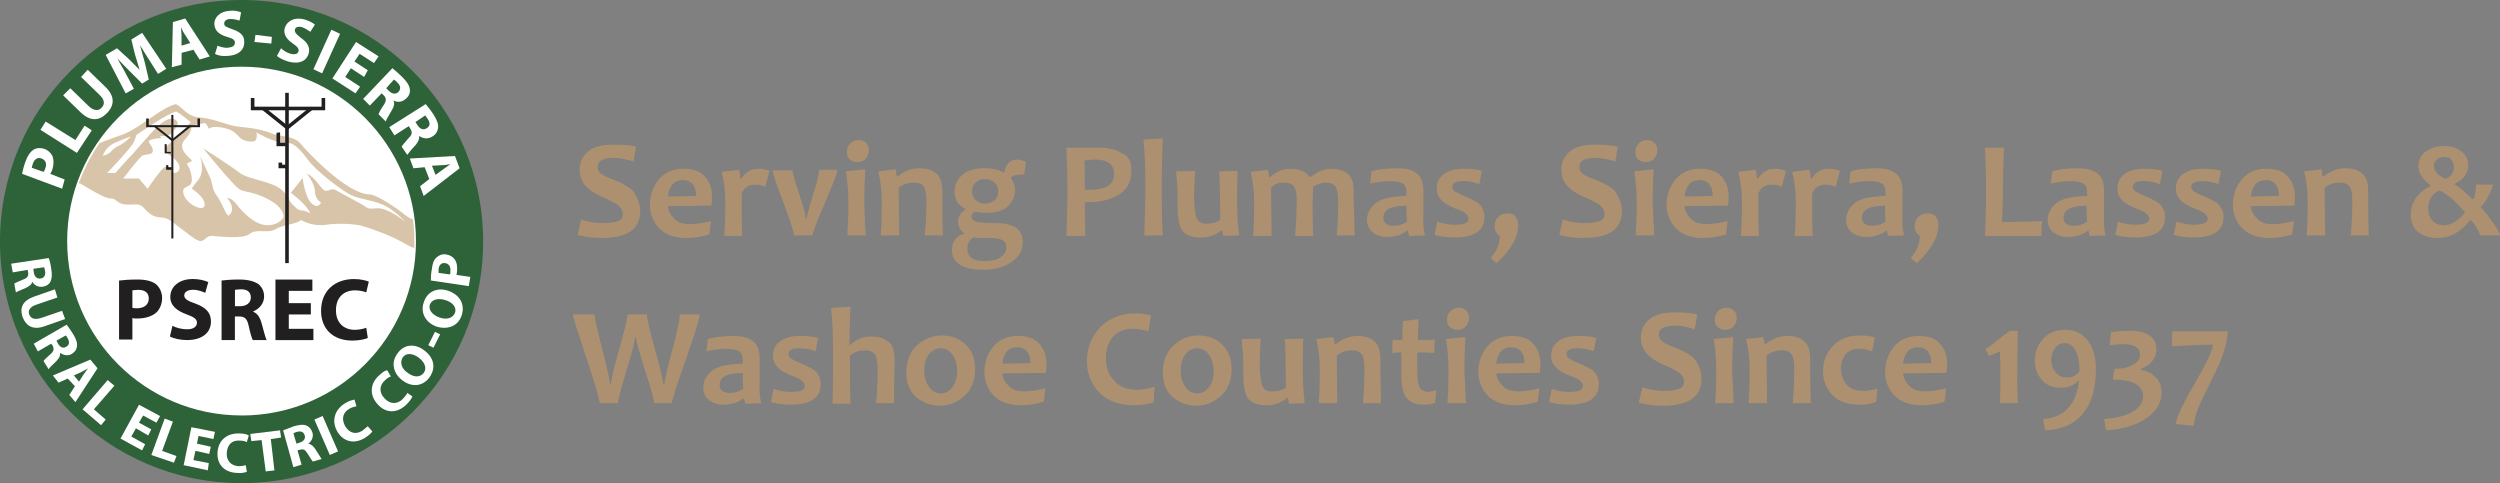 <?xml version="1.0" encoding="UTF-8"?><svg id="Layer_2" xmlns="http://www.w3.org/2000/svg" viewBox="0 0 480.2 92.81"><rect x="0" y="0" width="480.2" height="92.81" fill="#808080" stroke="none"/><defs><style>.cls-1{fill:#d7c4a9;}.cls-1,.cls-2,.cls-3,.cls-4,.cls-5{stroke-width:0px;}.cls-2{fill:#221f20;}.cls-3{fill:#ac9070;}.cls-4{fill:#2e6239;}.cls-5{fill:#fff;}</style></defs><g id="Layer_1-2"><circle class="cls-5" cx="46.4" cy="46.4" r="33.5"/><path class="cls-1" d="M77.93,41.38c-1.77-1.48-5.71-4.04-6.9-4.04-4.34,0-12.02-8.18-13.3-9.75-1.28-1.58-4.24-1.38-5.32-1.87-3.25-1.38-6.31-1.18-7.68-1.58-1.38-.3-3.94-1.38-6.4-1.58-2.46-.2-3.15-1.87-4.53-2.56-2.76.59-6.8,4.53-10.15,5.81-3.45,1.28-10.94,3.65-12.12,6.31-1.18,2.56,3.94,3.15,3.94,3.15,4.53,2.76,5.22,2.86,6.01,2.86s1.18,1.18,2.96,1.18,2.36-.3,3.15.59c.79.89,1.77,1.87,3.35,1.87,1.48,0,2.46,1.18,3.74,2.07,1.28.89,2.96,2.46,3.84,2.46s1.08-1.08,2.27-.99,5.91.69,7.19-.39c1.28-1.08,3.35,0,4.93-.89,1.48-.89,3.84-.89,4.93-1.77,1.38.79,3.05,1.18,5.02.89,1.87-.3,5.22-.2,6.9.3s5.62,1.87,8.18,3.45c2.56,1.48,5.71,1.87,5.71,1.87v-5.62c.1-.1-3.94-.3-5.71-1.77ZM21.97,27.49c1.67-.79,3.15-1.28,3.15-1.28,0,0-.99,1.18-2.46,1.87s-.99,1.28-2.86,1.87c-.1,0,.39-1.67,2.17-2.46ZM32.41,29.66c1.58,1.08,2.07,1.87,2.07,2.56s-.49.99-1.08.99-.49-1.28-1.38-1.28-3.65,4.34-3.65,4.34l-1.67-1.97h-3.05s3.15-4.14,3.74-4.43c.69-.3,1.97-.1,1.97-.89s-.69-1.38-.79-1.77c-.1-.39,1.67-.69,2.46-.69l-.3-.39s1.67.1,2.17-.49,1.87-1.77.89-2.56c-.89-.69-2.27,0-3.45,1.18-1.28,1.08-4.63,5.12-4.93,5.42-.39.3-3.25,3.55-3.25,3.55h-1.58s4.83-5.02,5.22-6.11c.39-1.08.39-1.18.39-1.18,0,0,5.52-3.94,7.68-4.53,1.18.69,2.76,2.07,2.76,2.07,0,0-2.46,2.66-3.05,3.25-.79.69-2.76,1.87-1.18,2.96ZM72.41,40c-2.17.2-1.48,0-3.35-.99-1.87-.99-3.74-2.07-4.53-2.46-.79-.49-1.18.1-1.97.1s-1.77-2.46-3.65-3.35c0,0,1.58,1.97,1.58,3.45s1.18,2.17,1.18,2.17c0,0-.59,1.38-1.87.1s-1.67-4.83-1.67-4.83l-2.27,2.86s3.05,2.17,3.74,3.94c0,0-.99-.59-1.77-.59-.69,0-1.38-.89-1.87-1.38s-.89-2.46-3.35-3.45c-2.46-1.08-5.22-1.28-6.7-2.46s-6.9-4.63-6.9-4.63c0,0,5.91,7.29,7,7.88,1.08.69,3.05.3,6.6,2.56,1.97,1.38,1.87,2.76,1.87,2.76,0,0-.69,1.58-3.15,1.58s-4.93-2.76-5.91-4.04c-.99-1.28-1.77-1.18-1.77-1.18,0,0,1.87,2.07.3,3.35-.49.2-1.18-2.27-2.27-3.74s-.69-2.17-1.38-3.65-1.87-4.04-1.87-4.04c0,0,.99,2.86-.3,4.53-1.38,1.67-1.28,1.77-1.28,1.77,0,0,2.46,1.48,2.46,3.05s-3.45,0-4.04-1.97,1.58-.99,1.58-2.76-.99-3.15-.99-3.15c0,0,.99-.39.99-.59s-1.87-1.38-1.87-2.76c0-1.28,1.08-1.38,1.67-3.05,0-.79.79-1.18,1.58-1.18s1.18-.89,1.87.89c.39-.39,1.77-.59,3.84.1,2.07.69,1.67,2.36,4.53,2.36,1.18,0,.79-1.77.79-1.77,0,0,2.96,1.77,4.73,1.87,1.77.1,2.66,0,5.12,3.35,1.67,2.27,6.4,5.81,8.08,6.7,1.67.89,3.94.99,6.11,1.87,2.17.79,4.63,3.45,4.63,3.45,0,0-3.45-2.86-5.52-2.66Z"/><path class="cls-5" d="M46.4,80.1c-18.62,0-33.79-15.17-33.79-33.79S27.78,12.61,46.4,12.61s33.79,15.17,33.79,33.79-15.17,33.7-33.79,33.7ZM46.4,13.2c-18.33,0-33.2,14.88-33.2,33.2,0,18.23,14.88,33.2,33.2,33.2s33.2-14.88,33.2-33.2S64.73,13.2,46.4,13.2Z"/><path class="cls-4" d="M46.4,0C20.79,0,0,20.79,0,46.4s20.79,46.4,46.4,46.4,46.4-20.79,46.4-46.4S72.02,0,46.4,0ZM46.4,79.8c-18.52,0-33.5-14.98-33.5-33.5S27.88,12.81,46.4,12.81s33.5,14.98,33.5,33.5-14.98,33.5-33.5,33.5Z"/><path class="cls-5" d="M4.24,33.4c.1-.59.3-1.38.69-2.46.39-1.08.89-1.77,1.48-2.17.59-.39,1.38-.39,2.07-.2.79.3,1.28.79,1.58,1.38.3.79.3,1.77-.1,2.86-.1.2-.2.39-.3.59l2.76,1.08-.49,1.77-7.68-2.86ZM8.37,33.01c.1-.1.2-.3.3-.59.39-.99.1-1.67-.69-1.97-.69-.3-1.38.1-1.67.99-.1.39-.2.59-.2.79l2.27.79Z"/><path class="cls-5" d="M7.78,24.93l.99-1.58,5.71,3.55,1.77-2.76,1.38.89-2.86,4.34-7-4.43Z"/><path class="cls-5" d="M13.5,16.95l3.45,3.35c.99.99,1.97,1.08,2.56.39.69-.69.59-1.58-.49-2.56l-3.45-3.35,1.28-1.38,3.35,3.25c1.87,1.77,1.87,3.55.3,5.12-1.48,1.48-3.15,1.58-5.02-.2l-3.35-3.25,1.38-1.38Z"/><path class="cls-5" d="M28.67,11.53c-.59-.89-1.18-1.87-1.77-2.86h0c.3,1.08.59,2.27.89,3.25l.79,3.35-1.28.79-2.46-2.46c-.69-.69-1.58-1.58-2.27-2.36h0c.49.99,1.18,2.07,1.67,3.05l1.48,2.76-1.58.89-3.84-7.39,2.17-1.28,2.17,1.97c.69.69,1.48,1.48,2.17,2.17h0c-.3-.99-.59-2.07-.89-2.96l-.69-2.86,2.07-1.28,4.63,6.9-1.58.99-1.67-2.66Z"/><path class="cls-5" d="M34.88,10.15v2.27l-1.87.49.2-8.67,2.36-.69,4.73,7.29-1.97.59-1.18-1.87-2.27.59ZM36.55,8.28l-.99-1.58c-.3-.39-.59-.99-.79-1.48h0c0,.49.1,1.18.1,1.67v1.87l1.67-.49Z"/><path class="cls-5" d="M41.77,8.77c.49.2,1.28.49,2.07.39.89-.1,1.28-.39,1.28-.99,0-.49-.39-.79-1.48-1.08-1.38-.39-2.36-1.08-2.46-2.36-.1-1.38,1.08-2.56,2.96-2.66.99-.1,1.67.1,2.17.3l-.3,1.58c-.3-.1-.99-.3-1.77-.3s-1.18.39-1.18.89.49.69,1.58,1.08c1.48.49,2.27,1.18,2.27,2.36.1,1.38-.89,2.66-3.25,2.76-.99.1-1.87-.1-2.36-.39l.49-1.58Z"/><path class="cls-5" d="M52.22,7.09l-.1,1.28-3.25-.3.2-1.38,3.15.39Z"/><path class="cls-5" d="M53.99,9.26c.39.39,1.08.89,1.87,1.08s1.38,0,1.48-.49-.2-.89-1.08-1.48c-1.18-.79-1.87-1.77-1.58-2.96.49-1.48,1.97-2.17,3.84-1.67.89.3,1.48.59,1.97.99l-.89,1.38c-.3-.2-.79-.59-1.58-.89-.79-.2-1.28,0-1.38.49-.1.49.3.89,1.18,1.58,1.28.89,1.77,1.87,1.48,2.96-.39,1.38-1.67,2.17-3.94,1.58-.89-.3-1.77-.69-2.17-1.08l.79-1.48Z"/><path class="cls-5" d="M65.32,6.5l-3.45,7.59-1.67-.79,3.45-7.59,1.67.79Z"/><path class="cls-5" d="M69.95,14.78l-2.56-1.67-1.08,1.67,2.86,1.87-.89,1.28-4.43-2.86,4.53-7,4.34,2.76-.89,1.28-2.76-1.77-.99,1.48,2.56,1.67-.69,1.28Z"/><path class="cls-5" d="M75.37,13.1c.49.39,1.18.99,1.87,1.67.89.89,1.38,1.58,1.48,2.36.1.59-.1,1.28-.69,1.77-.79.79-1.77.79-2.46.39h0c.3.59.1,1.18-.3,1.87-.49.89-1.08,1.77-1.18,2.17l-1.38-1.38c.1-.3.39-.89.99-1.77.59-.89.49-1.38,0-1.87l-.39-.39-2.27,2.36-1.28-1.28,5.62-5.91ZM74.19,16.95l.49.49c.69.69,1.38.69,1.87.2.49-.59.39-1.18-.2-1.77-.3-.3-.49-.49-.69-.59l-1.48,1.67Z"/><path class="cls-5" d="M81.77,20c.39.49.99,1.18,1.48,1.97.69,1.08.99,1.87.89,2.66-.1.59-.39,1.18-1.08,1.58-.89.59-1.87.39-2.56-.1h0c.1.59-.2,1.18-.69,1.77-.69.69-1.38,1.58-1.58,1.87l-1.08-1.58c.1-.2.59-.79,1.28-1.58.79-.79.79-1.18.39-1.87l-.3-.49-2.76,1.77-.99-1.58,7-4.43ZM79.8,23.45l.39.59c.49.79,1.18.99,1.77.59.69-.39.69-1.08.2-1.77-.3-.39-.39-.59-.49-.69l-1.87,1.28Z"/><path class="cls-5" d="M81.58,32.12l-2.17.2-.69-1.87,8.67-.49.89,2.36-6.9,5.32-.69-1.87,1.77-1.38-.89-2.27ZM83.65,33.6l1.48-1.08c.39-.3.99-.69,1.38-.99h0c-.49.1-1.18.2-1.67.2l-1.87.1.69,1.77Z"/><path class="cls-5" d="M9.36,49.56c.2.49.39,1.28.49,2.17.2,1.08.1,1.87-.2,2.46-.3.49-.79.79-1.48.89-.99.1-1.67-.39-1.97-.99h0c-.1.59-.59.89-1.18,1.18-.79.39-1.67.69-1.97.89l-.3-1.67c.2-.2.79-.39,1.67-.79.89-.3,1.08-.69.99-1.38l-.1-.49-2.86.49-.3-1.67,7.19-1.08ZM6.4,51.63l.1.69c.1.79.59,1.28,1.28,1.18s.99-.59.89-1.38c-.1-.39-.1-.59-.2-.79l-2.07.3Z"/><path class="cls-5" d="M11.03,57.14l-4.04,1.38c-1.18.39-1.67,1.08-1.38,1.87.3.79.99,1.08,2.27.69l4.04-1.38.59,1.58-3.94,1.38c-2.17.79-3.55,0-4.24-1.77-.59-1.77,0-3.15,2.27-3.94l3.94-1.38.49,1.58Z"/><path class="cls-5" d="M12.81,62.37c.3.39.79,1.08,1.28,1.87.59.99.79,1.67.69,2.36-.1.59-.39.99-.99,1.38-.79.49-1.67.2-2.27-.2h0c.1.59-.2,1.08-.69,1.58-.59.59-1.38,1.28-1.48,1.58l-.99-1.58c.1-.2.59-.69,1.28-1.28.69-.59.79-.99.49-1.67l-.3-.39-2.56,1.48-.79-1.48,6.31-3.65ZM10.84,65.42l.3.59c.39.69.99.99,1.58.59.59-.3.69-.89.3-1.58-.2-.39-.3-.49-.39-.59l-1.77.99Z"/><path class="cls-5" d="M13.01,72.71l-1.77.79-1.08-1.38,7.19-3.05,1.38,1.67-4.24,6.5-1.18-1.38,1.08-1.67-1.38-1.48ZM15.17,73.3l.89-1.38c.3-.39.59-.89.89-1.18h0c-.39.2-.89.49-1.28.69l-1.48.69.99,1.18Z"/><path class="cls-5" d="M20.69,73.01l1.28,1.08-3.94,4.53,2.27,1.97-.89,1.08-3.55-3.05,4.83-5.62Z"/><path class="cls-5" d="M28.47,83.65l-2.36-1.38-.89,1.58,2.66,1.48-.59,1.18-4.14-2.27,3.55-6.5,4.04,2.17-.69,1.28-2.56-1.38-.79,1.38,2.36,1.28-.59,1.18Z"/><path class="cls-5" d="M31.63,80.4l1.58.59-2.07,5.62,2.76.99-.49,1.28-4.34-1.48,2.56-7Z"/><path class="cls-5" d="M40.2,87.19l-2.66-.59-.39,1.77,2.96.59-.2,1.38-4.63-.99,1.48-7.29,4.53.89-.3,1.38-2.86-.59-.3,1.48,2.66.59-.3,1.38Z"/><path class="cls-5" d="M47.39,90.64c-.3.1-.99.3-1.87.2-2.56-.1-3.84-1.77-3.74-3.84.1-2.56,1.97-3.84,4.24-3.74.89,0,1.48.2,1.77.39l-.39,1.28c-.3-.2-.79-.3-1.38-.3-1.38-.1-2.36.69-2.46,2.36-.1,1.48.79,2.46,2.27,2.56.49,0,1.08-.1,1.38-.2l.2,1.28Z"/><path class="cls-5" d="M50.25,84.53l-1.97.2-.2-1.38,5.71-.69.2,1.38-1.97.3.69,6.01-1.67.2-.79-6.01Z"/><path class="cls-5" d="M54.39,82.66c.49-.2,1.28-.49,2.07-.79,1.08-.3,1.87-.39,2.46-.1.49.2.89.69,1.08,1.28.3.89-.2,1.77-.79,2.17h0c.59.1.99.49,1.38,1.08.49.79.99,1.58,1.18,1.87l-1.67.49c-.2-.2-.49-.69-.99-1.48-.49-.79-.79-.99-1.48-.79l-.49.1.79,2.76-1.58.49-1.97-7.09ZM56.95,85.22l.59-.2c.79-.2,1.18-.79.99-1.38-.2-.69-.69-.89-1.48-.69-.39.1-.59.2-.69.3l.59,1.97Z"/><path class="cls-5" d="M61.97,79.9l2.96,6.8-1.58.69-2.96-6.8,1.58-.69Z"/><path class="cls-5" d="M71.53,82.86c-.2.3-.69.79-1.48,1.28-2.17,1.28-4.14.59-5.22-1.18-1.28-2.17-.49-4.34,1.48-5.52.79-.49,1.38-.59,1.77-.69l.39,1.28c-.39.1-.89.2-1.38.49-1.18.69-1.58,1.87-.79,3.35.79,1.28,1.97,1.67,3.25.89.39-.3.89-.69,1.08-.89l.89.99Z"/><path class="cls-5" d="M79.21,76.16c-.1.3-.49.89-1.18,1.58-1.87,1.77-3.94,1.58-5.42,0-1.77-1.87-1.48-4.14.2-5.62.59-.59,1.18-.99,1.58-.99l.69,1.18c-.39.1-.79.39-1.18.79-.99.89-1.18,2.27,0,3.45.99,1.08,2.36,1.18,3.45.1.39-.39.69-.79.89-1.18l.99.69Z"/><path class="cls-5" d="M81.48,67.29c1.97,1.48,2.27,3.45.99,5.22-1.28,1.77-3.45,1.87-5.12.59-1.77-1.28-2.36-3.45-.99-5.22,1.28-1.87,3.45-1.87,5.12-.59ZM78.33,71.63c1.18.89,2.36.89,3.05,0s.2-2.07-.99-2.96c-1.08-.79-2.36-.99-3.05,0-.59.99-.2,2.17.99,2.96Z"/><path class="cls-5" d="M83.55,63.74l.99.49-1.28,2.56-.99-.49,1.28-2.56Z"/><path class="cls-5" d="M86.11,55.86c2.27.79,3.25,2.66,2.56,4.73-.69,2.07-2.66,2.76-4.73,2.17-2.07-.69-3.25-2.56-2.56-4.63.69-2.27,2.76-2.96,4.73-2.27ZM84.43,60.99c1.38.49,2.56.1,2.96-.89.39-1.08-.49-2.07-1.87-2.46-1.28-.39-2.56-.2-2.96.89-.3.99.49,1.97,1.87,2.46Z"/><path class="cls-5" d="M82.76,53.89c0-.49,0-1.28.2-2.27.1-.99.39-1.77.89-2.17.39-.39,1.08-.69,1.77-.59.69.1,1.28.39,1.67.89.49.69.59,1.48.49,2.46,0,.2-.1.39-.1.59l2.66.39-.3,1.77-7.29-1.08ZM86.41,52.71c.1-.1.1-.3.1-.59.1-.89-.3-1.48-.99-1.58s-1.18.3-1.28,1.18v.69l2.17.3Z"/><path class="cls-2" d="M22.86,53.89c.79-.1,1.97-.2,3.55-.2s2.76.3,3.55.89c.69.59,1.18,1.58,1.18,2.66s-.39,2.07-1.08,2.76c-.89.79-2.17,1.18-3.74,1.18-.3,0-.69,0-.89-.1v4.14h-2.56v-11.33ZM25.42,59.11c.2.1.49.1.89.1,1.38,0,2.27-.69,2.27-1.87,0-1.08-.69-1.67-2.07-1.67-.49,0-.89.1-1.08.1v3.35Z"/><path class="cls-2" d="M33.1,62.56c.69.39,1.77.69,2.86.69,1.18,0,1.87-.49,1.87-1.28,0-.69-.59-1.08-1.97-1.58-1.87-.69-3.15-1.67-3.15-3.35,0-1.97,1.67-3.45,4.34-3.45,1.28,0,2.27.3,2.96.59l-.59,2.07c-.49-.2-1.28-.59-2.36-.59s-1.67.49-1.67,1.08c0,.69.69,1.08,2.17,1.58,2.07.79,2.96,1.77,2.96,3.45,0,1.97-1.48,3.55-4.63,3.55-1.28,0-2.56-.3-3.25-.69l.49-2.07Z"/><path class="cls-2" d="M42.46,53.89c.79-.1,2.07-.2,3.45-.2,1.67,0,2.86.3,3.74.89.69.59,1.08,1.38,1.08,2.36,0,1.48-1.08,2.46-2.07,2.86v.1c.79.3,1.28,1.08,1.58,2.17.39,1.28.69,2.76.99,3.25h-2.66c-.2-.3-.49-1.28-.79-2.66-.3-1.48-.79-1.87-1.87-1.87h-.79v4.53h-2.56v-11.43h-.1ZM45.12,58.82h.99c1.28,0,2.07-.69,2.07-1.67,0-1.08-.69-1.58-1.87-1.58-.59,0-.99.1-1.18.1v3.15Z"/><path class="cls-2" d="M59.71,60.4h-4.24v2.76h4.73v2.17h-7.29v-11.63h7.09v2.17h-4.53v2.36h4.24v2.17Z"/><path class="cls-2" d="M70.64,64.93c-.49.2-1.58.49-2.96.49-3.94,0-6.01-2.46-6.01-5.71,0-3.94,2.76-6.11,6.31-6.11,1.38,0,2.36.3,2.86.49l-.49,2.07c-.49-.2-1.28-.39-2.17-.39-2.07,0-3.65,1.28-3.65,3.84,0,2.27,1.38,3.74,3.65,3.74.79,0,1.67-.2,2.17-.39l.3,1.97Z"/><rect class="cls-2" x="54.78" y="17.83" width=".69" height="32.71"/><polygon class="cls-2" points="62.46 21.18 48.18 21.18 48.18 18.82 48.87 18.82 48.87 20.49 61.77 20.49 61.77 18.82 62.46 18.82 62.46 21.18"/><rect class="cls-2" x="54.49" y="22.36" width="5.91" height=".69" transform="translate(-1.58 40.92) rotate(-38.71)"/><rect class="cls-2" x="52.47" y="19.68" width=".69" height="5.91" transform="translate(2.12 49.69) rotate(-51.29)"/><path class="cls-2" d="M54.88,28.08h-1.77v-2.56l.69-.1v1.97h1.08v.69Z"/><polygon class="cls-2" points="55.07 32.32 53.5 32.32 53.5 31.23 54.19 31.23 54.19 31.63 55.07 31.63 55.07 32.32"/><rect class="cls-2" x="32.91" y="22.07" width=".39" height="23.74"/><polygon class="cls-2" points="38.42 24.43 28.08 24.43 28.08 22.76 28.57 22.76 28.57 24.04 37.93 24.04 37.93 22.76 38.42 22.76 38.42 24.43"/><rect class="cls-2" x="32.62" y="25.41" width="4.33" height=".39" transform="translate(-8.37 27.4) rotate(-38.74)"/><rect class="cls-2" x="31.24" y="23.43" width=".39" height="4.34" transform="translate(-8.19 34.12) rotate(-51.28)"/><path class="cls-2" d="M32.91,29.46h-1.28v-1.77h.39v1.48h.79v.3h.1Z"/><polygon class="cls-2" points="33.01 32.61 31.92 32.61 31.92 31.72 32.32 31.72 32.32 32.12 33.01 32.12 33.01 32.61"/><path class="cls-3" d="M122.96,40.59c0,3.45-2.46,5.12-7.39,5.12-1.67,0-3.25-.2-4.63-.59l.69-2.96c1.38.49,2.76.69,4.04.69,1.38,0,2.36-.1,3.05-.39s.89-.69.89-1.38-.3-1.18-.89-1.67c-.49-.39-1.48-.89-3.05-1.58-1.38-.59-2.36-1.28-3.05-1.97-.89-.89-1.28-1.97-1.28-3.25,0-1.48.59-2.66,1.67-3.55,1.08-.89,2.76-1.28,4.83-1.28,1.67,0,3.15.1,4.34.39l-.49,2.86c-1.18-.39-2.46-.69-3.84-.69-2.07,0-3.05.59-3.05,1.67,0,.59.2,1.08.69,1.38.39.3,1.28.79,2.76,1.28,1.48.59,2.56,1.28,3.35,1.97.89,1.38,1.38,2.56,1.38,3.94Z"/><path class="cls-3" d="M136.75,37.73c0,.49,0,.99-.1,1.77l-8.37.1c.1.99.59,1.77,1.28,2.46s1.67.99,2.86.99c1.28,0,2.66-.2,4.14-.59l-.3,2.56c-1.18.39-2.66.69-4.43.69-2.27,0-3.94-.59-5.22-1.87-1.18-1.28-1.77-2.76-1.77-4.53,0-1.87.59-3.45,1.67-4.83,1.18-1.38,2.76-2.07,4.73-2.07s3.25.49,4.14,1.48,1.38,2.27,1.38,3.84ZM133.7,37.64c0-1.97-.89-3.05-2.56-3.05s-2.56,1.08-2.86,3.15l5.42-.1Z"/><path class="cls-3" d="M147.79,32.81l-.79,3.05c-.69-.3-1.28-.39-1.97-.39-1.28,0-2.17.59-2.56,1.77,0,3.45,0,6.11.1,8.08h-3.45c.2-2.66.2-4.73.2-6.4,0-2.07-.2-4.04-.69-5.91l3.35-.39c.2.99.2,1.48.2,1.67h.2c.79-1.18,1.87-1.87,3.25-1.87.69,0,1.38.1,2.17.39Z"/><path class="cls-3" d="M160.79,32.81c0,.49-.79,2.56-2.36,6.21-1.58,3.65-2.36,5.71-2.36,6.21h-3.55c0-.59-.69-2.66-2.07-6.4-1.38-3.65-2.07-5.71-2.07-6.11h3.84c0,.39.39,1.87,1.28,4.53.89,2.66,1.28,4.14,1.28,4.63h.2c0-.39.39-1.87,1.18-4.43.79-2.46,1.18-4.14,1.18-4.83h3.45v.2Z"/><path class="cls-3" d="M166.31,45.22h-3.55c.1-1.77.2-3.84.2-6.21s-.2-4.34-.49-6.11l3.74-.39c-.1,1.67-.2,3.84-.2,6.5.1,2.27.1,4.34.3,6.21ZM166.9,28.87c0,.59-.2,1.08-.59,1.58-.39.49-.99.69-1.67.69-.59,0-1.08-.2-1.48-.59-.39-.39-.49-.89-.49-1.38,0-.59.2-1.08.59-1.58.39-.39.99-.69,1.67-.69.59,0,1.08.2,1.48.59.3.39.49.89.49,1.38Z"/><path class="cls-3" d="M181.09,45.22h-3.45c.2-2.17.3-4.43.3-6.7,0-1.38-.2-2.27-.59-2.76s-.99-.69-1.87-.69c-.99,0-1.97.3-2.86.99,0,3.45.1,6.5.1,9.16h-3.55c.2-2.76.2-4.83.2-6.4,0-2.07-.2-4.04-.69-5.91l3.35-.39.2,1.38h.2c1.18-.99,2.56-1.58,4.14-1.58,1.38,0,2.46.3,3.25.99.79.59,1.18,1.77,1.18,3.55v2.27c0,1.28,0,3.25.1,6.11Z"/><path class="cls-3" d="M197.05,31.03l-.3,2.46c-1.38,0-2.17.2-2.56.59v.2c.49.69.79,1.38.79,2.17,0,1.28-.49,2.27-1.38,3.15s-2.27,1.28-4.14,1.28c-.89,0-1.58-.1-2.17-.2-.49.2-.69.49-.69.79,0,.49.3.89.79,1.08.59.2,1.87.3,3.84.3,3.45,0,5.22,1.18,5.22,3.55,0,1.67-.69,2.96-2.17,3.94-1.48.99-3.25,1.48-5.32,1.48-4.04,0-6.11-1.28-6.11-3.84,0-.79.2-1.48.69-2.07s.99-.89,1.58-.99v-.2c-.69-.49-1.08-1.18-1.08-2.17s.49-1.77,1.48-2.36h0c-1.38-.69-2.17-1.77-2.17-3.35,0-1.28.49-2.36,1.48-3.25.99-.89,2.46-1.28,4.53-1.28,1.38,0,2.46.3,3.35.79h.2c.3-1.67,1.08-2.46,2.56-2.46.59.1,1.08.2,1.58.39ZM193.3,47.49c0-.69-.2-1.08-.79-1.38s-1.38-.39-2.56-.39c-.99,0-1.97,0-2.96-.1-.79.49-1.18,1.08-1.18,2.07,0,1.67,1.08,2.46,3.35,2.46,1.28,0,2.27-.2,2.96-.69.79-.49,1.18-1.18,1.18-1.97ZM191.73,36.75c0-.79-.3-1.38-.79-1.77s-1.08-.59-1.77-.59-1.18.2-1.67.59-.79.99-.79,1.77.3,1.38.79,1.77c.49.39,1.08.59,1.77.59.59,0,1.18-.2,1.67-.59.59-.39.79-.99.79-1.77Z"/><path class="cls-3" d="M217.34,32.71c0,2.07-.79,3.65-2.36,4.63-1.58.99-3.45,1.48-5.71,1.48h-.89c0,1.67,0,3.84.1,6.5h-3.65c.1-2.56.2-5.52.2-8.87,0-3.15-.1-5.81-.2-8.08h6.5c1.67,0,3.05.39,4.24,1.08,1.28.59,1.77,1.67,1.77,3.25ZM213.99,33.4c0-1.87-1.28-2.76-3.74-2.76-.59,0-1.28.1-1.97.2.1,1.67.1,3.55.1,5.62h.79c3.25,0,4.83-.99,4.83-3.05Z"/><path class="cls-3" d="M223.35,45.22h-3.55c.1-2.96.2-6.21.2-9.75s-.1-6.31-.39-8.67l3.74-.2c-.1,2.46-.2,5.42-.2,8.87s0,6.8.2,9.75Z"/><path class="cls-3" d="M238.03,45.22l-3.05.1c-.1-.49-.2-.89-.2-1.08h-.2c-1.18.99-2.46,1.38-4.04,1.38-1.48,0-2.56-.39-3.25-1.08-.69-.79-1.08-2.27-1.08-4.53v-2.46c0-.99-.1-2.46-.3-4.63l3.65-.1c-.1,1.67-.2,3.25-.2,4.73,0,2.17.2,3.55.49,4.34.3.79.99,1.08,1.87,1.08.99,0,1.87-.2,2.66-.69,0-4.63-.1-7.68-.2-9.36l3.55-.1c-.1,1.67-.1,3.74-.1,6.4,0,1.97.1,3.94.39,6.01Z"/><path class="cls-3" d="M260.2,45.22h-3.45c.2-2.17.3-4.34.3-6.4,0-1.58-.2-2.56-.59-3.05s-1.08-.69-1.97-.69c-.69,0-1.48.3-2.27.79,0,1.08-.1,2.07-.1,2.96,0,1.48,0,3.65.1,6.5h-3.45c.2-2.36.3-4.73.3-7,0-1.18-.2-1.97-.49-2.46s-.99-.79-2.07-.79c-.99,0-1.77.3-2.36.99,0,3.45.1,6.5.1,9.26h-3.55c.2-2.76.2-4.83.2-6.4,0-2.07-.2-4.04-.69-5.91l3.35-.39.2,1.38h.2c1.18-.99,2.36-1.58,3.84-1.58,1.77,0,3.05.49,3.74,1.58h.2c1.28-.99,2.56-1.58,3.84-1.58,1.48,0,2.56.3,3.35.99s1.08,1.77,1.08,3.45v1.97c.1,1.38.1,3.55.2,6.4Z"/><path class="cls-3" d="M273.7,45.22l-3.05.1c-.1-.39-.2-.69-.2-.99h-.2c-.99.79-2.27,1.18-3.84,1.18-1.08,0-1.97-.3-2.76-.89-.69-.59-1.08-1.38-1.08-2.36,0-1.28.59-2.36,1.67-3.25,1.08-.89,3.05-1.28,5.91-1.38v-.49c0-.99-.2-1.58-.69-1.87-.49-.3-1.28-.49-2.46-.49-1.28,0-2.56.2-3.84.49l.3-2.36c1.18-.39,2.86-.59,5.02-.59,1.58,0,2.76.3,3.65.99.89.69,1.28,1.77,1.28,3.45v3.94c-.1,1.97,0,3.45.3,4.53ZM270.25,42.56c-.1-1.18-.1-2.17-.1-3.05-2.96,0-4.43.79-4.43,2.27,0,1.08.69,1.58,1.97,1.58.99,0,1.87-.3,2.56-.79Z"/><path class="cls-3" d="M285.13,41.68c0,2.66-1.97,3.94-5.81,3.94-1.38,0-2.66-.2-3.74-.49l.49-2.56c1.08.39,2.17.59,3.25.59s1.77-.1,2.17-.3c.39-.2.59-.49.59-.89,0-.59-.69-1.28-2.17-1.77-1.28-.49-2.17-.99-2.76-1.48-.79-.69-1.18-1.48-1.18-2.46,0-1.18.39-2.07,1.28-2.76s2.17-1.08,3.74-1.08,2.76.1,3.65.39l-.49,2.56c-.99-.39-2.07-.59-3.15-.59-1.38,0-2.07.39-2.07,1.08,0,.39.2.69.49.89s.89.49,1.77.89c1.28.49,2.17.99,2.76,1.38.79.69,1.18,1.58,1.18,2.66Z"/><path class="cls-3" d="M291.63,43.25c0,2.27-1.38,4.73-4.14,7.29l-1.18-.99c1.18-1.28,1.77-2.76,1.77-4.24-.69-.39-.99-1.08-.99-1.97,0-.59.2-1.18.69-1.67s1.08-.69,1.87-.69c.69,0,1.18.2,1.48.69.3.39.49.99.49,1.58Z"/><path class="cls-3" d="M311.53,40.59c0,3.45-2.46,5.12-7.39,5.12-1.67,0-3.25-.2-4.63-.59l.69-2.96c1.38.49,2.76.69,4.04.69,1.38,0,2.36-.1,3.05-.39s.89-.69.89-1.38-.3-1.18-.89-1.67c-.49-.39-1.48-.89-3.05-1.58-1.38-.59-2.36-1.28-3.05-1.97-.89-.89-1.28-1.97-1.28-3.25,0-1.48.59-2.66,1.67-3.55s2.76-1.28,4.83-1.28c1.67,0,3.15.1,4.34.39l-.49,2.86c-1.18-.39-2.46-.69-3.84-.69-2.07,0-3.05.59-3.05,1.67,0,.59.2,1.08.69,1.38.39.3,1.28.79,2.76,1.28,1.48.59,2.56,1.28,3.35,1.97.89,1.38,1.38,2.56,1.38,3.94Z"/><path class="cls-3" d="M317.74,45.22h-3.55c.1-1.77.2-3.84.2-6.21s-.2-4.34-.49-6.11l3.74-.39c-.1,1.67-.2,3.84-.2,6.5.1,2.27.2,4.34.3,6.21ZM318.33,28.87c0,.59-.2,1.08-.59,1.58s-.99.69-1.67.69c-.59,0-1.08-.2-1.48-.59-.39-.39-.49-.89-.49-1.38,0-.59.2-1.08.59-1.58.39-.39.99-.69,1.67-.69.59,0,1.08.2,1.48.59s.49.89.49,1.38Z"/><path class="cls-3" d="M332.03,37.73c0,.49,0,.99-.1,1.77l-8.37.1c.1.99.59,1.77,1.28,2.46.69.69,1.67.99,2.86.99,1.28,0,2.66-.2,4.14-.59l-.3,2.56c-1.18.39-2.66.69-4.43.69-2.27,0-3.94-.59-5.22-1.87-1.18-1.28-1.77-2.76-1.77-4.53,0-1.87.59-3.45,1.67-4.83,1.18-1.38,2.76-2.07,4.73-2.07s3.25.49,4.14,1.48,1.38,2.27,1.38,3.84ZM328.97,37.64c0-1.97-.89-3.05-2.56-3.05s-2.56,1.08-2.86,3.15l5.42-.1Z"/><path class="cls-3" d="M343.06,32.81l-.79,3.05c-.69-.3-1.28-.39-1.97-.39-1.28,0-2.17.59-2.56,1.77,0,3.45,0,6.11.1,8.08h-3.45c.2-2.66.2-4.73.2-6.4,0-2.07-.2-4.04-.69-5.91l3.35-.39c.2.99.2,1.48.2,1.67h.2c.79-1.18,1.87-1.87,3.25-1.87.69,0,1.38.1,2.17.39Z"/><path class="cls-3" d="M353.4,32.81l-.79,3.05c-.69-.3-1.28-.39-1.97-.39-1.28,0-2.17.59-2.56,1.77,0,3.45,0,6.11.1,8.08h-3.45c.2-2.66.2-4.73.2-6.4,0-2.07-.2-4.04-.69-5.91l3.35-.39c.2.99.2,1.48.2,1.67h.2c.79-1.18,1.87-1.87,3.25-1.87.69,0,1.38.1,2.17.39Z"/><path class="cls-3" d="M365.72,45.22l-3.05.1c-.1-.39-.2-.69-.2-.99h-.2c-.99.79-2.27,1.18-3.84,1.18-1.08,0-1.97-.3-2.76-.89-.69-.59-1.08-1.38-1.08-2.36,0-1.28.59-2.36,1.67-3.25,1.08-.89,3.05-1.28,5.91-1.38v-.49c0-.99-.2-1.58-.69-1.87-.49-.3-1.28-.49-2.46-.49-1.28,0-2.56.2-3.84.49l.3-2.36c1.18-.39,2.86-.59,5.02-.59,1.58,0,2.76.3,3.65.99.89.69,1.28,1.77,1.28,3.45v3.94c-.1,1.97,0,3.45.3,4.53ZM362.17,42.56c-.1-1.18-.1-2.17-.1-3.05-2.96,0-4.43.79-4.43,2.27,0,1.08.69,1.58,1.97,1.58,1.08,0,1.87-.3,2.56-.79Z"/><path class="cls-3" d="M372.32,43.25c0,2.27-1.38,4.73-4.14,7.29l-1.18-.99c1.18-1.28,1.77-2.76,1.77-4.24-.69-.39-.99-1.08-.99-1.97,0-.59.2-1.18.69-1.67s1.08-.69,1.87-.69c.69,0,1.18.2,1.48.69.39.39.49.99.49,1.58Z"/><path class="cls-3" d="M392.22,42.46l-.1,2.86h-10.84c.1-2.36.2-5.32.2-8.87,0-3.25-.1-6.01-.2-8.08h3.65c-.1,1.97-.2,4.73-.2,8.08,0,2.66-.1,4.73-.2,6.21,2.46,0,4.93-.1,7.68-.2Z"/><path class="cls-3" d="M404.44,45.22l-3.05.1c-.1-.39-.2-.69-.2-.99h-.2c-.99.79-2.27,1.18-3.84,1.18-1.08,0-1.97-.3-2.76-.89-.69-.59-1.08-1.38-1.08-2.36,0-1.28.59-2.36,1.67-3.25,1.08-.89,3.05-1.28,5.91-1.38v-.49c0-.99-.2-1.58-.69-1.87-.49-.3-1.28-.49-2.46-.49-1.28,0-2.56.2-3.84.49l.3-2.36c1.18-.39,2.86-.59,5.02-.59,1.58,0,2.76.3,3.65.99.89.69,1.28,1.77,1.28,3.45v3.94c-.1,1.97,0,3.45.3,4.53ZM400.89,42.56c-.1-1.18-.1-2.17-.1-3.05-2.96,0-4.43.79-4.43,2.27,0,1.08.69,1.58,1.97,1.58,1.08,0,1.87-.3,2.56-.79Z"/><path class="cls-3" d="M415.87,41.68c0,2.66-1.97,3.94-5.81,3.94-1.38,0-2.66-.2-3.74-.49l.49-2.56c1.08.39,2.17.59,3.25.59s1.77-.1,2.17-.3c.39-.2.59-.49.59-.89,0-.59-.69-1.28-2.17-1.77-1.28-.49-2.17-.99-2.76-1.48-.79-.69-1.18-1.48-1.18-2.46,0-1.18.39-2.07,1.28-2.76s2.17-1.08,3.74-1.08,2.76.1,3.65.39l-.49,2.56c-.99-.39-2.07-.59-3.15-.59-1.38,0-2.07.39-2.07,1.08,0,.39.2.69.49.89s.89.49,1.77.89c1.28.49,2.17.99,2.76,1.38.69.69,1.18,1.58,1.18,2.66Z"/><path class="cls-3" d="M427.1,41.68c0,2.66-1.97,3.94-5.81,3.94-1.38,0-2.66-.2-3.74-.49l.49-2.56c1.08.39,2.17.59,3.25.59s1.77-.1,2.17-.3c.39-.2.59-.49.59-.89,0-.59-.69-1.28-2.17-1.77-1.28-.49-2.17-.99-2.76-1.48-.79-.69-1.18-1.48-1.18-2.46,0-1.18.39-2.07,1.28-2.76s2.17-1.08,3.74-1.08,2.76.1,3.65.39l-.49,2.56c-.99-.39-2.07-.59-3.15-.59-1.38,0-2.07.39-2.07,1.08,0,.39.2.69.49.89s.89.49,1.77.89c1.28.49,2.17.99,2.76,1.38.69.69,1.18,1.58,1.18,2.66Z"/><path class="cls-3" d="M440.8,37.73c0,.49,0,.99-.1,1.77l-8.37.1c.1.99.59,1.77,1.28,2.46.69.69,1.67.99,2.86.99,1.28,0,2.66-.2,4.14-.59l-.3,2.56c-1.18.39-2.66.69-4.43.69-2.27,0-3.94-.59-5.22-1.87-1.18-1.28-1.77-2.76-1.77-4.53,0-1.87.59-3.45,1.67-4.83,1.18-1.38,2.76-2.07,4.73-2.07s3.25.49,4.14,1.48,1.38,2.27,1.38,3.84ZM437.74,37.64c0-1.97-.89-3.05-2.56-3.05s-2.56,1.08-2.86,3.15l5.42-.1Z"/><path class="cls-3" d="M454.98,45.22h-3.45c.2-2.17.3-4.43.3-6.7,0-1.38-.2-2.27-.59-2.76s-.99-.69-1.87-.69c-.99,0-1.97.3-2.86.99,0,3.45.1,6.5.1,9.16h-3.55c.2-2.76.2-4.83.2-6.4,0-2.07-.2-4.04-.69-5.91l3.35-.39.2,1.38h.2c1.18-.99,2.56-1.58,4.14-1.58,1.38,0,2.46.3,3.25.99.79.59,1.18,1.77,1.18,3.55v2.27c0,1.28,0,3.25.1,6.11Z"/><path class="cls-3" d="M480.2,45.22h-3.84c0-.3-.2-.69-.59-1.38s-.79-1.18-1.08-1.48h-.3c-1.67,2.17-3.74,3.35-6.11,3.35-1.58,0-2.86-.39-3.84-1.18-.99-.79-1.38-1.97-1.38-3.35,0-1.08.3-2.17.99-3.15s1.58-1.67,2.76-2.27v-.2c-1.58-1.18-2.27-2.36-2.27-3.65s.49-2.17,1.48-2.86c.99-.69,2.17-.99,3.45-.99s2.36.3,3.25.99c.89.69,1.38,1.48,1.38,2.66,0,1.58-.89,2.76-2.56,3.55v.2c.79.39,1.87,1.38,3.35,2.76h.2c.39-.59.49-1.48.49-2.76h3.25c0,.39-.3.99-.79,2.07-.49,1.08-1.08,1.67-1.48,2.17v.2c.69.69,1.48,1.67,2.36,2.96.79,1.18,1.28,1.97,1.28,2.36ZM473.41,40.89v-.2c-.49-.59-1.18-1.28-2.07-2.17-.89-.79-1.77-1.48-2.76-1.97-1.48.69-2.17,1.87-2.17,3.65,0,.89.3,1.58.79,2.17.59.59,1.28.89,2.27.89,1.28,0,2.66-.79,3.94-2.36ZM471.34,32.12c0-.59-.2-1.08-.49-1.48s-.79-.49-1.38-.49-.99.2-1.38.49-.59.69-.59,1.18c0,1.08.79,1.87,2.27,2.56,1.08-.49,1.58-1.28,1.58-2.27Z"/><path class="cls-3" d="M134.39,60.4c0,.79-.89,3.65-2.66,8.67-1.77,5.02-2.66,7.78-2.66,8.37h-3.45c0-.69-.49-2.66-1.58-5.81-1.08-3.45-1.77-5.71-1.87-6.8h-.2c-.1,1.08-.69,3.35-1.77,6.8-.99,3.25-1.48,5.12-1.48,5.81h-3.55c0-.79-.89-3.74-2.56-8.77-1.67-5.02-2.56-7.78-2.56-8.28h4.14c0,.59.49,2.76,1.48,6.6.99,3.84,1.48,6.11,1.48,6.8h.2c0-.69.49-2.96,1.58-6.7s1.58-6.01,1.58-6.7h3.74c0,.69.49,2.96,1.58,6.8,1.08,3.84,1.58,6.11,1.58,6.6h.2c0-.59.49-2.76,1.48-6.4.99-3.65,1.48-6.01,1.48-7h3.84Z"/><path class="cls-3" d="M146.21,77.44l-3.05.1c-.1-.39-.2-.69-.2-.99h-.2c-.99.79-2.27,1.18-3.84,1.18-1.08,0-1.97-.3-2.76-.89-.69-.59-1.08-1.38-1.08-2.36,0-1.28.59-2.36,1.67-3.25,1.08-.89,3.05-1.28,5.91-1.38v-.49c0-.99-.2-1.58-.69-1.87s-1.28-.49-2.46-.49c-1.28,0-2.56.2-3.84.49l.3-2.36c1.18-.39,2.86-.59,5.02-.59,1.58,0,2.76.3,3.65.99s1.28,1.77,1.28,3.45v3.94c-.1,1.87,0,3.35.3,4.53ZM142.76,74.68c-.1-1.18-.1-2.17-.1-3.05-2.96,0-4.43.79-4.43,2.27,0,1.08.69,1.58,1.97,1.58.99,0,1.87-.3,2.56-.79Z"/><path class="cls-3" d="M157.64,73.79c0,2.66-1.97,3.94-5.81,3.94-1.38,0-2.66-.2-3.74-.49l.49-2.56c1.08.39,2.17.59,3.25.59s1.77-.1,2.17-.3c.39-.2.59-.49.59-.89,0-.59-.69-1.28-2.17-1.77-1.28-.49-2.17-.99-2.76-1.48-.79-.69-1.18-1.48-1.18-2.46,0-1.18.39-2.07,1.28-2.76.89-.69,2.17-1.08,3.74-1.08s2.76.1,3.65.39l-.49,2.56c-.99-.39-2.07-.59-3.15-.59-1.38,0-2.07.39-2.07,1.08,0,.39.2.69.49.89.3.2.89.49,1.77.89,1.28.49,2.17.99,2.76,1.38.79.69,1.18,1.58,1.18,2.66Z"/><path class="cls-3" d="M171.73,77.44h-3.45c.2-2.17.3-4.34.3-6.4,0-1.58-.2-2.56-.59-3.05-.39-.49-1.08-.69-1.97-.69-.99,0-1.87.3-2.76.99,0,3.74,0,6.8.1,9.26h-3.45c.1-2.66.1-5.91.1-9.75,0-3.45-.1-6.4-.39-8.67l3.74-.2c-.1,2.76-.2,5.22-.2,7.29h.2c1.18-1.08,2.46-1.58,3.94-1.58,1.38,0,2.46.3,3.35.99.79.59,1.18,1.77,1.18,3.35v1.97c-.1,1.38-.1,3.55-.1,6.5Z"/><path class="cls-3" d="M187.29,70.94c0,2.17-.69,3.94-2.07,5.12-1.38,1.28-2.96,1.87-4.73,1.87s-3.25-.59-4.53-1.67-1.87-2.76-1.87-4.73c0-2.17.69-3.94,2.07-5.22,1.38-1.28,2.96-1.87,4.83-1.87,1.77,0,3.25.59,4.43,1.67,1.28,1.18,1.87,2.76,1.87,4.83ZM183.85,71.33c0-1.28-.3-2.36-.89-3.15-.59-.89-1.38-1.28-2.27-1.28s-1.67.39-2.27,1.18c-.59.79-.89,1.77-.89,3.05s.3,2.36.89,3.15c.59.89,1.38,1.28,2.27,1.28s1.67-.39,2.27-1.18c.59-.89.89-1.87.89-3.05Z"/><path class="cls-3" d="M200.99,69.85c0,.49,0,.99-.1,1.77l-8.37.1c.1.99.59,1.77,1.28,2.46s1.67.99,2.86.99c1.28,0,2.66-.2,4.14-.59l-.3,2.56c-1.18.39-2.66.69-4.43.69-2.27,0-3.94-.59-5.22-1.87-1.18-1.28-1.77-2.76-1.77-4.53,0-1.87.59-3.45,1.67-4.83,1.18-1.38,2.76-2.07,4.73-2.07s3.25.49,4.14,1.48c.89.99,1.38,2.27,1.38,3.84ZM197.93,69.75c0-1.97-.89-3.05-2.56-3.05s-2.56,1.08-2.86,3.15l5.42-.1Z"/><path class="cls-3" d="M221.78,74.29l-.2,3.05c-1.28.3-2.46.49-3.65.49-2.96,0-5.22-.79-6.8-2.46-1.58-1.67-2.36-3.65-2.36-6.01s.79-4.63,2.46-6.4c1.67-1.77,3.94-2.76,6.8-2.76,1.08,0,2.07.1,3.05.39l-.49,3.05c-.99-.3-1.97-.49-2.96-.49-1.77,0-3.05.59-3.94,1.67s-1.28,2.46-1.28,4.04c0,1.67.49,3.05,1.58,4.24.99,1.18,2.46,1.77,4.34,1.77.99,0,2.17-.2,3.45-.59Z"/><path class="cls-3" d="M236.56,70.94c0,2.17-.69,3.94-2.07,5.12-1.38,1.28-2.96,1.87-4.73,1.87s-3.25-.59-4.53-1.67c-1.28-1.08-1.87-2.76-1.87-4.73,0-2.17.69-3.94,2.07-5.22,1.38-1.28,2.96-1.87,4.83-1.87,1.77,0,3.25.59,4.43,1.67,1.28,1.18,1.87,2.76,1.87,4.83ZM233.11,71.33c0-1.28-.3-2.36-.89-3.15-.59-.89-1.38-1.28-2.27-1.28s-1.67.39-2.27,1.18c-.59.79-.89,1.77-.89,3.05s.3,2.36.89,3.15c.59.89,1.38,1.28,2.27,1.28s1.67-.39,2.27-1.18c.69-.89.89-1.87.89-3.05Z"/><path class="cls-3" d="M250.64,77.44l-3.05.1c-.1-.49-.2-.89-.2-1.08h-.2c-1.18.99-2.46,1.38-4.04,1.38-1.48,0-2.56-.39-3.25-1.08-.69-.79-1.08-2.27-1.08-4.53v-2.46c0-.99-.1-2.46-.3-4.63l3.65-.1c-.1,1.67-.2,3.25-.2,4.73,0,2.17.2,3.55.49,4.34s.99,1.08,1.87,1.08c.99,0,1.87-.2,2.66-.69,0-4.63-.1-7.68-.2-9.36l3.55-.1c-.1,1.67-.1,3.74-.1,6.4,0,1.87.1,3.94.39,6.01Z"/><path class="cls-3" d="M265.23,77.44h-3.45c.2-2.17.3-4.43.3-6.7,0-1.38-.2-2.27-.59-2.76s-.99-.69-1.87-.69c-.99,0-1.97.3-2.86.99,0,3.45.1,6.5.1,9.16h-3.55c.2-2.76.2-4.83.2-6.4,0-2.07-.2-4.04-.69-5.91l3.35-.39.2,1.38h.2c1.18-.99,2.56-1.58,4.14-1.58,1.38,0,2.46.3,3.25.99.79.59,1.18,1.77,1.18,3.55v2.27c0,1.18.1,3.15.1,6.11Z"/><path class="cls-3" d="M275.87,74.98l-.2,2.36c-.59.3-1.38.39-2.27.39-1.38,0-2.46-.39-3.15-1.18-.69-.79-1.08-2.27-1.08-4.43v-4.43c-.49,0-1.08,0-1.77.1l.1-2.56c.69.1,1.28.1,1.87.1,0-.49,0-1.67.1-3.65l3.05-.39c-.1,1.77-.2,3.05-.2,4.04.69,0,1.87,0,3.25-.1l-.1,2.56c-1.28-.1-2.36-.1-3.25-.1v3.65c0,1.58.2,2.56.49,3.15.3.49.89.79,1.67.79.39-.1.99-.2,1.48-.3Z"/><path class="cls-3" d="M281.58,77.44h-3.55c.1-1.77.2-3.84.2-6.21s-.2-4.34-.49-6.11l3.74-.39c-.1,1.67-.2,3.84-.2,6.5.1,2.17.2,4.24.3,6.21ZM282.17,61.08c0,.59-.2,1.08-.59,1.58s-.99.69-1.67.69c-.59,0-1.08-.2-1.48-.59s-.49-.89-.49-1.38c0-.59.2-1.08.59-1.58.39-.39.99-.69,1.67-.69.59,0,1.08.2,1.48.59.3.3.49.79.49,1.38Z"/><path class="cls-3" d="M295.87,69.85c0,.49,0,.99-.1,1.77l-8.37.1c.1.99.59,1.77,1.28,2.46.69.69,1.67.99,2.86.99,1.28,0,2.66-.2,4.14-.59l-.3,2.56c-1.18.39-2.66.69-4.43.69-2.27,0-3.94-.59-5.22-1.87-1.18-1.28-1.77-2.76-1.77-4.53,0-1.87.59-3.45,1.67-4.83,1.18-1.38,2.76-2.07,4.73-2.07s3.25.49,4.14,1.48,1.38,2.27,1.38,3.84ZM292.81,69.75c0-1.97-.89-3.05-2.56-3.05s-2.56,1.08-2.86,3.15l5.42-.1Z"/><path class="cls-3" d="M307.1,73.79c0,2.66-1.97,3.94-5.81,3.94-1.38,0-2.66-.2-3.74-.49l.49-2.56c1.08.39,2.17.59,3.25.59s1.77-.1,2.17-.3c.39-.2.59-.49.59-.89,0-.59-.69-1.28-2.17-1.77-1.28-.49-2.17-.99-2.76-1.48-.79-.69-1.18-1.48-1.18-2.46,0-1.18.39-2.07,1.28-2.76.89-.69,2.17-1.08,3.74-1.08s2.76.1,3.65.39l-.49,2.56c-.99-.39-2.07-.59-3.15-.59-1.38,0-2.07.39-2.07,1.08,0,.39.2.69.49.89.3.2.89.49,1.77.89,1.28.49,2.17.99,2.76,1.38.79.69,1.18,1.58,1.18,2.66Z"/><path class="cls-3" d="M326.8,72.81c0,3.45-2.46,5.12-7.39,5.12-1.67,0-3.25-.2-4.63-.59l.69-2.96c1.38.49,2.76.69,4.04.69,1.38,0,2.36-.1,3.05-.39s.89-.69.89-1.38-.3-1.18-.89-1.67c-.49-.39-1.48-.89-3.05-1.58-1.38-.59-2.36-1.28-3.05-1.97-.89-.89-1.28-1.97-1.28-3.25,0-1.48.59-2.66,1.67-3.55,1.08-.89,2.76-1.28,4.83-1.28,1.67,0,3.15.1,4.34.39l-.49,2.86c-1.18-.39-2.46-.69-3.84-.69-2.07,0-3.05.59-3.05,1.67,0,.59.2,1.08.69,1.38.39.3,1.28.79,2.76,1.28,1.48.59,2.56,1.28,3.35,1.97.89,1.28,1.38,2.46,1.38,3.94Z"/><path class="cls-3" d="M333.01,77.44h-3.55c.1-1.77.2-3.84.2-6.21s-.2-4.34-.49-6.11l3.74-.39c-.1,1.67-.2,3.84-.2,6.5.1,2.17.2,4.24.3,6.21ZM333.6,61.08c0,.59-.2,1.08-.59,1.58s-.99.69-1.67.69c-.59,0-1.08-.2-1.48-.59s-.49-.89-.49-1.38c0-.59.2-1.08.59-1.58.39-.39.99-.69,1.67-.69.59,0,1.08.2,1.48.59.3.3.49.79.49,1.38Z"/><path class="cls-3" d="M347.79,77.44h-3.45c.2-2.17.3-4.43.3-6.7,0-1.38-.2-2.27-.59-2.76s-.99-.69-1.87-.69c-.99,0-1.97.3-2.86.99,0,3.45.1,6.5.1,9.16h-3.55c.2-2.76.2-4.83.2-6.4,0-2.07-.2-4.04-.69-5.91l3.35-.39.2,1.38h.2c1.18-.99,2.56-1.58,4.14-1.58,1.38,0,2.46.3,3.25.99.79.59,1.18,1.77,1.18,3.55v2.27c0,1.18,0,3.15.1,6.11Z"/><path class="cls-3" d="M360.6,74.68l-.2,2.46c-.79.39-1.87.59-3.25.59-2.27,0-3.94-.59-5.22-1.87-1.18-1.28-1.77-2.76-1.77-4.53,0-1.87.59-3.45,1.87-4.83s2.96-2.07,5.22-2.07c1.08,0,2.07.1,2.86.39l-.49,2.66c-.79-.3-1.67-.49-2.66-.49-1.08,0-1.87.39-2.46,1.08-.59.79-.89,1.67-.89,2.76,0,1.18.39,2.17,1.08,3.05.69.79,1.77,1.18,3.05,1.18.69.1,1.67-.1,2.86-.39Z"/><path class="cls-3" d="M374,69.85c0,.49,0,.99-.1,1.77l-8.37.1c.1.99.59,1.77,1.28,2.46.69.69,1.67.99,2.86.99,1.28,0,2.66-.2,4.14-.59l-.3,2.56c-1.18.39-2.66.69-4.43.69-2.27,0-3.94-.59-5.22-1.87-1.18-1.28-1.77-2.76-1.77-4.53,0-1.87.59-3.45,1.67-4.83,1.18-1.38,2.76-2.07,4.73-2.07s3.25.49,4.14,1.48,1.38,2.27,1.38,3.84ZM370.94,69.75c0-1.97-.89-3.05-2.56-3.05s-2.56,1.08-2.86,3.15l5.42-.1Z"/><path class="cls-3" d="M387.59,77.44h-3.45c.1-2.27.1-4.04.1-5.42s0-2.86-.1-4.53l-2.07.89-.69-1.28,4.63-3.55h1.58c-.1,3.55-.1,6.4-.1,8.37-.1,1.38,0,3.15.1,5.52Z"/><path class="cls-3" d="M402.57,70.94c0,3.65-.79,6.5-2.46,8.47-1.67,2.07-4.14,3.15-7.29,3.25l-.39-2.17c2.17-.1,3.94-.99,5.12-2.46.99-1.28,1.58-2.86,1.77-4.93h-.1c-.79.89-1.87,1.38-3.35,1.38-1.58,0-2.86-.49-3.74-1.58-.79-.99-1.28-2.17-1.28-3.65,0-1.58.49-2.96,1.48-4.04,1.08-1.28,2.56-1.87,4.43-1.87,1.58,0,2.96.59,4.04,1.77,1.18,1.48,1.77,3.35,1.77,5.81ZM399.42,71.33c0-1.87-.3-3.25-.89-4.24-.49-.79-1.18-1.18-1.97-1.18s-1.38.3-1.87.99c-.39.59-.69,1.38-.69,2.17,0,.99.3,1.77.79,2.36.59.79,1.38,1.08,2.27,1.08.99,0,1.77-.39,2.36-1.18Z"/><path class="cls-3" d="M415.18,75.47c0,1.77-.89,3.35-2.56,4.63-1.97,1.48-4.63,2.36-8.08,2.56l-.39-2.17c2.27-.2,4.14-.59,5.42-1.38,1.38-.79,2.07-1.87,2.07-3.05,0-2.07-1.97-3.15-5.81-3.15l.3-2.07c1.48,0,2.66-.2,3.55-.79.89-.49,1.38-1.08,1.38-1.87,0-1.38-1.08-2.07-3.25-2.07-.99,0-1.87.1-2.56.2l.2-2.46c.59-.2,1.87-.3,3.74-.3,1.67,0,2.96.3,3.84.99.79.59,1.18,1.48,1.18,2.56,0,.89-.3,1.67-.89,2.36-.59.69-1.28,1.08-2.07,1.38v.2c1.18.2,2.07.69,2.86,1.48.79.79,1.08,1.77,1.08,2.96Z"/><path class="cls-3" d="M427.89,63.65c0,1.67-.59,3.84-1.67,6.4-1.08,2.17-2.07,4.34-3.15,6.5-1.18,2.36-1.67,4.14-1.67,5.22l-3.45-.3c0-1.08,1.18-3.65,3.55-7.68,2.36-4.04,3.55-6.6,3.55-7.59-1.77,0-4.43.1-7.88.3l.1-2.86h10.64Z"/></g></svg>